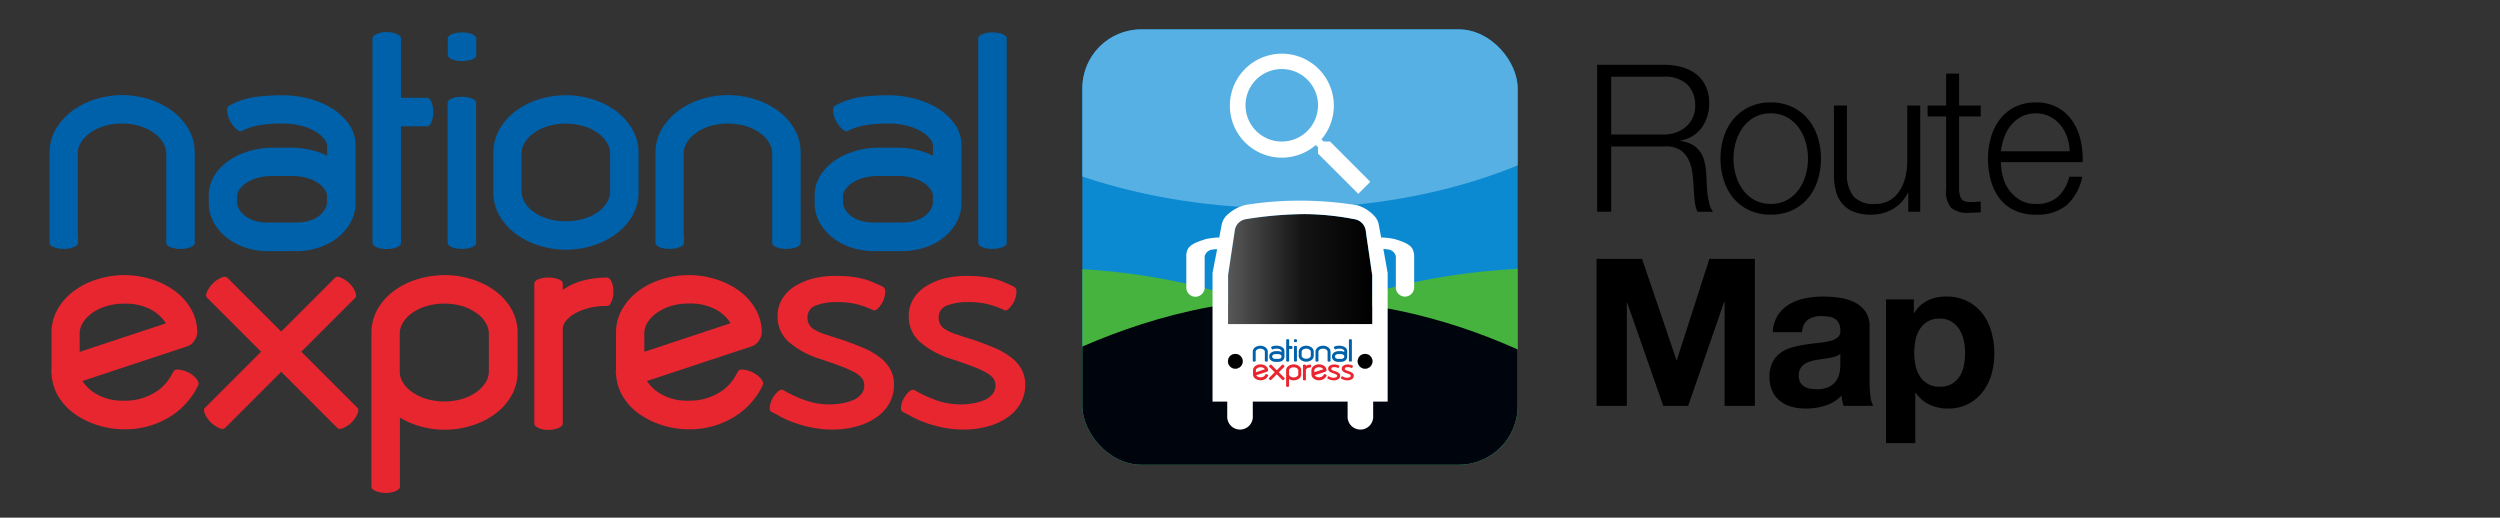 <svg xmlns="http://www.w3.org/2000/svg" xmlns:xlink="http://www.w3.org/1999/xlink" width="425" height="88" viewBox="0 0 425 88">
  <rect x="0" y="0" width="425" height="88" fill="#333333" stroke="none"/>
  <defs>
    <clipPath id="clip-path">
      <rect id="Rectangle_690" data-name="Rectangle 690" width="74" height="74" rx="10" fill="#0c8ad1" opacity="0.44"/>
    </clipPath>
    <linearGradient id="linear-gradient" y1="0.5" x2="0.999" y2="0.5" gradientUnits="objectBoundingBox">
      <stop offset="0" stop-color="#585858"/>
      <stop offset="0.512" stop-color="#141414"/>
      <stop offset="1"/>
    </linearGradient>
  </defs>
  <g id="nx_route_map_logo" data-name="nx route map logo" transform="translate(-454 503)">
    <rect id="bg" width="425" height="88" transform="translate(454 -503)" fill="none"/>
    <g id="nx_route_map_logo-2" data-name="nx route map logo" transform="translate(4548 -4199)">
      <path id="Path_474" data-name="Path 474" d="M4.9-13.125V-22.96h8.89a5.525,5.525,0,0,1,4.06,1.33,4.919,4.919,0,0,1,1.33,3.64,4.594,4.594,0,0,1-.437,2.047A4.713,4.713,0,0,1,17.57-14.42a5.144,5.144,0,0,1-1.715.963,6.383,6.383,0,0,1-2.065.332ZM2.52-24.99V0H4.9V-11.1h9.03a4.437,4.437,0,0,1,2.642.56,4.129,4.129,0,0,1,1.47,1.662,7.233,7.233,0,0,1,.665,2.345q.157,1.313.227,2.643.035.385.07.91t.087,1.068a7.583,7.583,0,0,0,.175,1.05A3.059,3.059,0,0,0,19.6,0h2.625a3.345,3.345,0,0,1-.612-1.278,11.349,11.349,0,0,1-.333-1.75q-.1-.928-.14-1.837T21.07-6.4a12.427,12.427,0,0,0-.3-2.083,4.966,4.966,0,0,0-.735-1.7,4.079,4.079,0,0,0-1.312-1.207,5.545,5.545,0,0,0-2.03-.648v-.07a5.587,5.587,0,0,0,3.64-2.24,7.018,7.018,0,0,0,1.225-4.13,6.538,6.538,0,0,0-.612-2.923,5.646,5.646,0,0,0-1.645-2.03A7.058,7.058,0,0,0,16.887-24.6a10.847,10.847,0,0,0-2.922-.385Zm29.505,8.26a5.574,5.574,0,0,1,2.765.665,6.071,6.071,0,0,1,1.978,1.75,7.94,7.94,0,0,1,1.19,2.468,10.029,10.029,0,0,1,.4,2.818,10.029,10.029,0,0,1-.4,2.818,7.94,7.94,0,0,1-1.19,2.467A6.071,6.071,0,0,1,34.79-2a5.574,5.574,0,0,1-2.765.665A5.574,5.574,0,0,1,29.26-2a6.071,6.071,0,0,1-1.978-1.75,7.94,7.94,0,0,1-1.19-2.467,10.029,10.029,0,0,1-.4-2.818,10.029,10.029,0,0,1,.4-2.818,7.94,7.94,0,0,1,1.19-2.468,6.071,6.071,0,0,1,1.978-1.75A5.574,5.574,0,0,1,32.025-16.73Zm0-1.855a8.3,8.3,0,0,0-3.658.77A7.967,7.967,0,0,0,25.69-15.75a8.938,8.938,0,0,0-1.645,3.028,11.934,11.934,0,0,0-.56,3.693,11.934,11.934,0,0,0,.56,3.692A8.938,8.938,0,0,0,25.69-2.31,7.776,7.776,0,0,0,28.368-.262,8.467,8.467,0,0,0,32.025.49a8.467,8.467,0,0,0,3.657-.752A7.776,7.776,0,0,0,38.36-2.31,8.938,8.938,0,0,0,40-5.338a11.934,11.934,0,0,0,.56-3.692A11.934,11.934,0,0,0,40-12.722,8.938,8.938,0,0,0,38.36-15.75a7.967,7.967,0,0,0-2.678-2.065A8.3,8.3,0,0,0,32.025-18.585ZM57.435,0V-18.06h-2.2v9.485A11.433,11.433,0,0,1,54.915-5.9a7.329,7.329,0,0,1-.98,2.328,5.2,5.2,0,0,1-1.68,1.627,4.657,4.657,0,0,1-2.45.613,4.625,4.625,0,0,1-3.692-1.26A5.878,5.878,0,0,1,44.975-6.3V-18.06H42.77V-6.335a10.742,10.742,0,0,0,.35,2.87,5.464,5.464,0,0,0,1.1,2.135A4.868,4.868,0,0,0,46.183.018,8.033,8.033,0,0,0,49.105.49,7.236,7.236,0,0,0,52.8-.473a6.258,6.258,0,0,0,2.538-2.783h.07V0ZM64.05-18.06v-5.425H61.845v5.425h-3.15V-16.2h3.15V-3.85a4.318,4.318,0,0,0,.84,3.167,4.36,4.36,0,0,0,3.08.858q.49,0,.98-.035t.98-.035V-1.75a17.1,17.1,0,0,1-1.89.105q-1.19-.07-1.487-.683a3.955,3.955,0,0,1-.3-1.7V-16.2h3.675V-18.06Zm18.795,7.77H71.155a10.123,10.123,0,0,1,.577-2.4A7.149,7.149,0,0,1,72.9-14.752a5.637,5.637,0,0,1,1.785-1.435,5.187,5.187,0,0,1,2.415-.542,5.109,5.109,0,0,1,2.38.542,5.637,5.637,0,0,1,1.785,1.435A6.611,6.611,0,0,1,82.408-12.7,7.966,7.966,0,0,1,82.845-10.29ZM71.155-8.435h13.9a14.284,14.284,0,0,0-.35-3.727,9.5,9.5,0,0,0-1.382-3.255,7.387,7.387,0,0,0-2.5-2.292,7.4,7.4,0,0,0-3.71-.875,7.8,7.8,0,0,0-3.692.823,7.294,7.294,0,0,0-2.538,2.17,9.4,9.4,0,0,0-1.452,3.062,13.118,13.118,0,0,0-.472,3.5,13.844,13.844,0,0,0,.472,3.657,8.983,8.983,0,0,0,1.452,3.045A6.8,6.8,0,0,0,73.413-.262,8.409,8.409,0,0,0,77.105.49a7.671,7.671,0,0,0,5.3-1.68A8.805,8.805,0,0,0,84.98-5.95H82.775a6.628,6.628,0,0,1-1.89,3.36,5.361,5.361,0,0,1-3.78,1.26A5.187,5.187,0,0,1,74.41-2a6.111,6.111,0,0,1-1.855-1.68,6.78,6.78,0,0,1-1.067-2.292A9.785,9.785,0,0,1,71.155-8.435Z" transform="translate(-3825 3732)"/>
      <path id="Path_475" data-name="Path 475" d="M2.415-24.99V0H7.56V-17.535h.07L13.755,0H17.99l6.125-17.71h.07V0H29.33V-24.99H21.595L16.065-7.805h-.07L10.15-24.99Zm29.96,12.46a5.773,5.773,0,0,1,.875-2.9,5.958,5.958,0,0,1,1.96-1.855,8.541,8.541,0,0,1,2.678-1,15.222,15.222,0,0,1,2.993-.3,20.281,20.281,0,0,1,2.765.193,8.458,8.458,0,0,1,2.555.753,5.034,5.034,0,0,1,1.89,1.557,4.352,4.352,0,0,1,.735,2.642v9.415a18.908,18.908,0,0,0,.14,2.345A4.239,4.239,0,0,0,49.455,0h-5.04a7.132,7.132,0,0,1-.228-.857,7.467,7.467,0,0,1-.123-.893,6.476,6.476,0,0,1-2.8,1.715,11.239,11.239,0,0,1-3.29.49A8.889,8.889,0,0,1,35.56.14,5.531,5.531,0,0,1,33.6-.84a4.562,4.562,0,0,1-1.312-1.68,5.68,5.68,0,0,1-.472-2.415,5.276,5.276,0,0,1,.542-2.537,4.536,4.536,0,0,1,1.4-1.593,6.273,6.273,0,0,1,1.96-.892,20.924,20.924,0,0,1,2.222-.472q1.12-.175,2.205-.28a13.26,13.26,0,0,0,1.925-.315,3.356,3.356,0,0,0,1.33-.613,1.344,1.344,0,0,0,.455-1.172,2.637,2.637,0,0,0-.263-1.278,1.93,1.93,0,0,0-.7-.735,2.754,2.754,0,0,0-1.015-.35,8.306,8.306,0,0,0-1.242-.087,3.772,3.772,0,0,0-2.31.63,2.812,2.812,0,0,0-.98,2.1Zm11.48,3.675a2.229,2.229,0,0,1-.787.437,8.043,8.043,0,0,1-1.015.263q-.543.1-1.137.175t-1.19.175a8.975,8.975,0,0,0-1.1.28,3.26,3.26,0,0,0-.945.473,2.246,2.246,0,0,0-.647.752,2.421,2.421,0,0,0-.245,1.155,2.338,2.338,0,0,0,.245,1.12,1.878,1.878,0,0,0,.665.718,2.807,2.807,0,0,0,.98.367,6.255,6.255,0,0,0,1.155.105,4.393,4.393,0,0,0,2.275-.49A3.277,3.277,0,0,0,43.295-4.5a3.75,3.75,0,0,0,.472-1.383A9.5,9.5,0,0,0,43.855-7Zm16.905,5.6a3.963,3.963,0,0,1-2.03-.49,3.932,3.932,0,0,1-1.347-1.277,5.516,5.516,0,0,1-.735-1.837,10.054,10.054,0,0,1-.227-2.135,11.04,11.04,0,0,1,.21-2.17,5.447,5.447,0,0,1,.717-1.855,4.086,4.086,0,0,1,1.33-1.312,3.834,3.834,0,0,1,2.048-.507,3.763,3.763,0,0,1,2.012.507A4.192,4.192,0,0,1,64.085-13a5.684,5.684,0,0,1,.753,1.873,10.054,10.054,0,0,1,.228,2.135,10.86,10.86,0,0,1-.21,2.135,5.262,5.262,0,0,1-.718,1.837,3.983,3.983,0,0,1-1.33,1.277A3.942,3.942,0,0,1,60.76-3.255ZM51.625-18.1V6.335H56.6V-2.24h.07A5.863,5.863,0,0,0,58.993-.228a7.046,7.046,0,0,0,3.1.683,7.476,7.476,0,0,0,3.483-.77A7.37,7.37,0,0,0,68.058-2.38a8.911,8.911,0,0,0,1.487-2.975,12.436,12.436,0,0,0,.49-3.5,13.759,13.759,0,0,0-.49-3.693,9.016,9.016,0,0,0-1.5-3.1,7.587,7.587,0,0,0-2.555-2.135,7.837,7.837,0,0,0-3.675-.805,7.086,7.086,0,0,0-3.08.665,5.466,5.466,0,0,0-2.31,2.135h-.07V-18.1Z" transform="translate(-3825 3765)"/>
      <g id="Logo_vertical" data-name="Logo vertical" transform="translate(-4085.573 3701.466)">
        <g id="National" transform="translate(0 0)">
          <g id="Group_213" data-name="Group 213" transform="translate(0 10.701)">
            <path id="Path_1" data-name="Path 1" d="M4.737,67.547v1.368q0,.44-.733.733a4.556,4.556,0,0,1-1.71.293,4.339,4.339,0,0,1-1.686-.293c-.464-.2-.709-.44-.709-.733V53.621A7.925,7.925,0,0,1,.975,49.566a10.583,10.583,0,0,1,2.81-3.1,13.075,13.075,0,0,1,3.958-1.979,15.113,15.113,0,0,1,8.991,0,13.61,13.61,0,0,1,3.958,1.954,10.649,10.649,0,0,1,2.81,3.1,7.949,7.949,0,0,1,1.075,4.08V68.915c0,.293-.244.537-.709.733a4.339,4.339,0,0,1-1.686.293,4.513,4.513,0,0,1-1.735-.293c-.464-.2-.709-.44-.709-.733V53.621a3.556,3.556,0,0,0-.489-1.661,5.209,5.209,0,0,0-1.441-1.612,7.994,7.994,0,0,0-2.37-1.222,10.052,10.052,0,0,0-3.225-.489,9.993,9.993,0,0,0-3.249.489,8.152,8.152,0,0,0-2.345,1.222A5.209,5.209,0,0,0,5.177,51.96a3.556,3.556,0,0,0-.489,1.661V67.547Z" transform="translate(0.1 -43.8)" fill="#0061ab"/>
          </g>
          <g id="Group_212" data-name="Group 212" transform="translate(27.07 10.725)">
            <path id="Path_2" data-name="Path 2" d="M123.16,43.9a18.3,18.3,0,0,1,4.373.537,14.242,14.242,0,0,1,4.007,1.637,10.167,10.167,0,0,1,2.956,2.712,6.357,6.357,0,0,1,1.148,3.762v9.6a6.818,6.818,0,0,1-.88,3.445,8.7,8.7,0,0,1-2.3,2.614,10.3,10.3,0,0,1-3.225,1.637,12.267,12.267,0,0,1-3.616.562h-4.911a12.3,12.3,0,0,1-3.64-.562,10.437,10.437,0,0,1-3.2-1.637,8.414,8.414,0,0,1-2.3-2.614,6.818,6.818,0,0,1-.88-3.445V61.026a6.33,6.33,0,0,1,.977-3.494,8.843,8.843,0,0,1,2.541-2.59,11.976,11.976,0,0,1,3.494-1.588,13.974,13.974,0,0,1,3.836-.537h3.274a14.626,14.626,0,0,1,3.054.342,12.856,12.856,0,0,1,2.956,1.026V52.524a2.138,2.138,0,0,0-.44-1.1,4.583,4.583,0,0,0-1.368-1.246,9.836,9.836,0,0,0-2.37-1.026,12.047,12.047,0,0,0-3.494-.44,24.374,24.374,0,0,0-3.64.244,10.02,10.02,0,0,0-3.1.977c-.269.171-.586.073-.977-.244a4.531,4.531,0,0,1-1.075-1.368,4.2,4.2,0,0,1-.537-1.686c-.024-.513.073-.831.342-.953a13.081,13.081,0,0,1,4.569-1.515,41.918,41.918,0,0,1,4.422-.269M130.807,61a2.04,2.04,0,0,0-.342-1,4.1,4.1,0,0,0-1.075-1.1,6.424,6.424,0,0,0-1.881-.9,8.88,8.88,0,0,0-2.712-.366h-3.274a8.992,8.992,0,0,0-2.712.366,6.423,6.423,0,0,0-1.881.9,4.1,4.1,0,0,0-1.075,1.1,2.04,2.04,0,0,0-.342,1v1.124a2.382,2.382,0,0,0,.318,1.1,3.715,3.715,0,0,0,.953,1.124,5.014,5.014,0,0,0,1.612.855,7.214,7.214,0,0,0,2.3.342H125.6a7.214,7.214,0,0,0,2.3-.342,5.014,5.014,0,0,0,1.612-.855,3.715,3.715,0,0,0,.953-1.124,2.382,2.382,0,0,0,.318-1.1V61Z" transform="translate(-110.7 -43.9)" fill="#0061ab"/>
          </g>
          <g id="Group_211" data-name="Group 211" transform="translate(54.898)">
            <path id="Path_3" data-name="Path 3" d="M224.6,8.82V1.026c0-.269.244-.489.709-.708A3.919,3.919,0,0,1,226.994,0a4.077,4.077,0,0,1,1.735.318c.464.22.708.44.708.708V11.165h4.447c.293,0,.538.244.733.708a4.338,4.338,0,0,1,.293,1.686,4.512,4.512,0,0,1-.293,1.735c-.2.464-.44.708-.733.708h-4.447V35.84c0,.293-.244.537-.708.733a4.339,4.339,0,0,1-1.686.293,4.514,4.514,0,0,1-1.735-.293c-.464-.2-.709-.44-.709-.733V8.82Z" transform="translate(-224.6 0)" fill="#0061ab"/>
          </g>
          <g id="Group_210" data-name="Group 210" transform="translate(67.676 0.049)">
            <path id="Path_4" data-name="Path 4" d="M279.319,5.062a4.339,4.339,0,0,1-1.686-.293c-.464-.2-.709-.44-.709-.733V1.226c0-.293.244-.537.709-.733A4.339,4.339,0,0,1,279.319.2a4.513,4.513,0,0,1,1.735.293c.464.2.709.44.709.733V4.06c0,.293-.244.537-.709.733a5.174,5.174,0,0,1-1.735.269m2.419,29.488v1.417c0,.293-.244.537-.708.733a4.514,4.514,0,0,1-1.735.293,4.339,4.339,0,0,1-1.686-.293c-.464-.2-.709-.44-.709-.733v-23.8c0-.293.244-.537.709-.733a4.339,4.339,0,0,1,1.686-.293,4.514,4.514,0,0,1,1.735.293c.464.2.708.44.708.733V34.55Z" transform="translate(-276.9 -0.2)" fill="#0061ab"/>
          </g>
          <g id="Group_209" data-name="Group 209" transform="translate(75.445 10.725)">
            <path id="Path_5" data-name="Path 5" d="M321.038,43.9a14.869,14.869,0,0,1,4.5.684,13.609,13.609,0,0,1,3.958,1.954,10.649,10.649,0,0,1,2.81,3.1,7.949,7.949,0,0,1,1.075,4.08v6.67a7.925,7.925,0,0,1-1.075,4.056,10.529,10.529,0,0,1-2.81,3.078,13.026,13.026,0,0,1-3.958,1.954,15.114,15.114,0,0,1-8.991,0,13.312,13.312,0,0,1-3.958-1.954,10.559,10.559,0,0,1-2.81-3.078,7.8,7.8,0,0,1-1.075-4.056V53.7a8.013,8.013,0,0,1,1.075-4.08,10.007,10.007,0,0,1,2.81-3.1,13.028,13.028,0,0,1,3.958-1.954,15.522,15.522,0,0,1,4.5-.66m7.5,9.8a3.556,3.556,0,0,0-.489-1.661,5.207,5.207,0,0,0-1.441-1.612,7.993,7.993,0,0,0-2.37-1.222,10.968,10.968,0,0,0-6.474,0,8.15,8.15,0,0,0-2.345,1.222,5.209,5.209,0,0,0-1.441,1.612,3.556,3.556,0,0,0-.489,1.661v6.67a3.556,3.556,0,0,0,.489,1.661,5.209,5.209,0,0,0,1.441,1.612,8.123,8.123,0,0,0,2.345,1.2,10.024,10.024,0,0,0,3.249.464,10.18,10.18,0,0,0,3.225-.464,7.97,7.97,0,0,0,2.37-1.2,5.207,5.207,0,0,0,1.441-1.612,3.556,3.556,0,0,0,.489-1.661Z" transform="translate(-308.7 -43.9)" fill="#0061ab"/>
          </g>
          <g id="Group_208" data-name="Group 208" transform="translate(103.004 10.701)">
            <path id="Path_6" data-name="Path 6" d="M426.338,67.547v1.368q0,.44-.733.733a4.556,4.556,0,0,1-1.71.293,4.339,4.339,0,0,1-1.686-.293c-.464-.2-.709-.44-.709-.733V53.621a7.924,7.924,0,0,1,1.075-4.056,10.584,10.584,0,0,1,2.81-3.1,13.076,13.076,0,0,1,3.958-1.979,15.113,15.113,0,0,1,8.991,0,13.612,13.612,0,0,1,3.958,1.954,10.651,10.651,0,0,1,2.81,3.1,7.95,7.95,0,0,1,1.075,4.08V68.915c0,.293-.244.537-.708.733a4.339,4.339,0,0,1-1.686.293,4.514,4.514,0,0,1-1.735-.293c-.464-.2-.708-.44-.708-.733V53.621a3.557,3.557,0,0,0-.489-1.661,5.211,5.211,0,0,0-1.441-1.612,8,8,0,0,0-2.37-1.222,10.968,10.968,0,0,0-6.474,0,8.153,8.153,0,0,0-2.345,1.222,5.209,5.209,0,0,0-1.441,1.612,3.557,3.557,0,0,0-.489,1.661V67.547Z" transform="translate(-421.5 -43.8)" fill="#0061ab"/>
          </g>
          <g id="Group_206" data-name="Group 206" transform="translate(130.074 10.725)">
            <path id="Path_7" data-name="Path 7" d="M544.76,43.9a17.957,17.957,0,0,1,4.349.537,14.7,14.7,0,0,1,4.031,1.637,10.165,10.165,0,0,1,2.956,2.712,6.356,6.356,0,0,1,1.148,3.762v9.6a6.821,6.821,0,0,1-.879,3.445,8.7,8.7,0,0,1-2.3,2.614,10.3,10.3,0,0,1-3.225,1.637,12.267,12.267,0,0,1-3.616.562h-4.911a12.3,12.3,0,0,1-3.64-.562,10.437,10.437,0,0,1-3.2-1.637,8.416,8.416,0,0,1-2.3-2.614,6.818,6.818,0,0,1-.88-3.445V61.026a6.33,6.33,0,0,1,.977-3.494,8.842,8.842,0,0,1,2.541-2.59,11.976,11.976,0,0,1,3.494-1.588,13.973,13.973,0,0,1,3.836-.537h3.274a14.625,14.625,0,0,1,3.054.342,12.854,12.854,0,0,1,2.956,1.026V52.524a2.136,2.136,0,0,0-.44-1.1,4.586,4.586,0,0,0-1.368-1.246,9.838,9.838,0,0,0-2.37-1.026,12.048,12.048,0,0,0-3.494-.44,24.374,24.374,0,0,0-3.64.244,10.019,10.019,0,0,0-3.1.977c-.269.171-.586.073-.977-.244a4.53,4.53,0,0,1-1.075-1.368,4.2,4.2,0,0,1-.538-1.686c-.024-.513.073-.831.342-.953a13.081,13.081,0,0,1,4.569-1.515,41.537,41.537,0,0,1,4.422-.269M552.407,61a2.041,2.041,0,0,0-.342-1,4.1,4.1,0,0,0-1.075-1.1,6.423,6.423,0,0,0-1.881-.9,8.88,8.88,0,0,0-2.712-.366h-3.274a8.991,8.991,0,0,0-2.712.366,6.425,6.425,0,0,0-1.881.9,4.1,4.1,0,0,0-1.075,1.1,2.04,2.04,0,0,0-.342,1v1.124a2.38,2.38,0,0,0,.318,1.1,3.71,3.71,0,0,0,.953,1.124A5.015,5.015,0,0,0,540,65.2a7.214,7.214,0,0,0,2.3.342H547.2a7.214,7.214,0,0,0,2.3-.342,5.015,5.015,0,0,0,1.613-.855,3.716,3.716,0,0,0,.953-1.124,2.383,2.383,0,0,0,.318-1.1V61Z" transform="translate(-532.3 -43.9)" fill="#0061ab"/>
          </g>
          <g id="Group_207" data-name="Group 207" transform="translate(157.878 0.049)">
            <path id="Path_8" data-name="Path 8" d="M646.1,8.971V1.226c0-.293.244-.537.708-.733A4.34,4.34,0,0,1,648.494.2a4.6,4.6,0,0,1,1.735.293c.464.2.708.44.708.733V35.967c0,.293-.244.537-.708.733a4.514,4.514,0,0,1-1.735.293,4.34,4.34,0,0,1-1.686-.293c-.464-.2-.708-.44-.708-.733v-27Z" transform="translate(-646.1 -0.2)" fill="#0061ab"/>
          </g>
        </g>
        <g id="Express" transform="translate(0.28 41.299)">
          <g id="Group_214" data-name="Group 214">
            <path id="Path_9" data-name="Path 9" d="M732.562,62.989a4.117,4.117,0,0,1,1.344,1.1c.318.415.391.733.269,1l-.391.782a12.876,12.876,0,0,1-4.935,4.911,14.465,14.465,0,0,1-7.232,1.832,14.984,14.984,0,0,1-4.5-.684A14.2,14.2,0,0,1,713.163,70a10.036,10.036,0,0,1-2.81-3.029,8.136,8.136,0,0,1-1.124-4.007.464.464,0,0,1,0-.44V56.2a7.925,7.925,0,0,1,1.075-4.056,10.006,10.006,0,0,1,2.81-3.1,12.886,12.886,0,0,1,3.982-1.954,15.274,15.274,0,0,1,9.04,0,13.447,13.447,0,0,1,3.982,1.954,10.006,10.006,0,0,1,2.81,3.1A7.924,7.924,0,0,1,734,56.2a2.531,2.531,0,0,1-.464,1.295,2.25,2.25,0,0,1-1.2,1l-17.86,5.912.293.391a6.793,6.793,0,0,0,2.517,2.052,9.013,9.013,0,0,0,4.324.9,9.541,9.541,0,0,0,4.886-1.222,7.583,7.583,0,0,0,2.932-2.81l.537-.928c.122-.269.44-.366.953-.318a5.178,5.178,0,0,1,1.637.513m-18.519-3.542,14.635-4.837-.293-.44a6.82,6.82,0,0,0-2.492-2.028,9.216,9.216,0,0,0-4.3-.88,10.1,10.1,0,0,0-3.249.489,8.311,8.311,0,0,0-2.37,1.222,5.645,5.645,0,0,0-1.466,1.612,3.468,3.468,0,0,0-.489,1.637v3.225Z" transform="translate(-709.175 -46.4)" fill="#e82630"/>
          </g>
          <g id="Group_215" data-name="Group 215" transform="translate(25.977 0.293)">
            <path id="Path_10" data-name="Path 10" d="M837.782,47.747c.2-.2.513-.2,1,0a4.856,4.856,0,0,1,1.442.977,4.232,4.232,0,0,1,.977,1.417q.293.733,0,1.026l-9.162,9.162,9.552,9.552c.2.2.2.537,0,1a4.853,4.853,0,0,1-.977,1.441,4.569,4.569,0,0,1-1.441.977c-.464.2-.806.2-1,0l-9.553-9.552L819.067,73.3c-.2.2-.538.2-1,0a4.857,4.857,0,0,1-1.442-.977,4.57,4.57,0,0,1-.977-1.441c-.2-.464-.2-.806,0-1l9.553-9.552-9.162-9.162c-.22-.2-.244-.537-.024-1.026a4.732,4.732,0,0,1,1-1.417,4.229,4.229,0,0,1,1.417-.977q.733-.293,1.026,0l9.162,9.162Z" transform="translate(-815.5 -47.6)" fill="#e82630"/>
          </g>
          <g id="Group_216" data-name="Group 216" transform="translate(54.44)">
            <path id="Path_11" data-name="Path 11" d="M944.411,46.4a15.226,15.226,0,0,1,4.569.684,13.451,13.451,0,0,1,3.982,1.954,10,10,0,0,1,2.809,3.1,8.036,8.036,0,0,1,1.075,4.1v6.6a8.036,8.036,0,0,1-1.075,4.1,10,10,0,0,1-2.809,3.1A12.884,12.884,0,0,1,948.98,72a15.227,15.227,0,0,1-4.569.684,14.5,14.5,0,0,1-3.982-.537,14.692,14.692,0,0,1-3.591-1.515V82.362c0,.293-.244.537-.709.757a4.7,4.7,0,0,1-3.4,0c-.489-.22-.733-.464-.733-.757V56.246a8.039,8.039,0,0,1,1.075-4.1,10.011,10.011,0,0,1,2.81-3.1,12.888,12.888,0,0,1,3.982-1.954,15.75,15.75,0,0,1,4.544-.684m7.55,9.846a3.559,3.559,0,0,0-.489-1.661,5.084,5.084,0,0,0-1.466-1.637,8.978,8.978,0,0,0-2.37-1.222,11.05,11.05,0,0,0-6.5,0,8.311,8.311,0,0,0-2.37,1.222,5.115,5.115,0,0,0-1.466,1.637,3.64,3.64,0,0,0-.489,1.661v6.621a3.422,3.422,0,0,0,.489,1.686,5.015,5.015,0,0,0,1.466,1.612,8.982,8.982,0,0,0,2.37,1.222,11.05,11.05,0,0,0,6.5,0,8.308,8.308,0,0,0,2.37-1.222,5.644,5.644,0,0,0,1.466-1.612,3.57,3.57,0,0,0,.489-1.686Z" transform="translate(-932 -46.4)" fill="#e82630"/>
          </g>
          <g id="Group_217" data-name="Group 217" transform="translate(82.121 0.415)">
            <path id="Path_12" data-name="Path 12" d="M1057.662,52.937a11.748,11.748,0,0,0-3.42.44A9.621,9.621,0,0,0,1051.9,54.4a4.471,4.471,0,0,0-1.344,1.246,2.3,2.3,0,0,0-.415,1.1V72.922c0,.293-.244.537-.733.757a4.071,4.071,0,0,1-1.686.318,3.96,3.96,0,0,1-1.71-.318c-.464-.22-.708-.464-.708-.757v-23.8c0-.293.244-.537.708-.733a5.064,5.064,0,0,1,3.4,0q.733.293.733.733V50.2a10.754,10.754,0,0,1,3.664-1.637,16.337,16.337,0,0,1,3.861-.464c.293,0,.537.244.757.709a3.883,3.883,0,0,1,.318,1.661,3.964,3.964,0,0,1-.318,1.71c-.22.513-.464.757-.758.757" transform="translate(-1045.3 -48.1)" fill="#e82630"/>
          </g>
          <g id="Group_218" data-name="Group 218" transform="translate(95.968)">
            <path id="Path_13" data-name="Path 13" d="M1125.362,62.989a4.12,4.12,0,0,1,1.344,1.1c.318.415.391.733.269,1l-.391.782a12.876,12.876,0,0,1-4.936,4.911,14.461,14.461,0,0,1-7.231,1.832,14.986,14.986,0,0,1-4.5-.684,14.2,14.2,0,0,1-3.958-1.93,10.041,10.041,0,0,1-2.81-3.029,8.136,8.136,0,0,1-1.124-4.007.464.464,0,0,1,0-.44V56.2a7.919,7.919,0,0,1,1.075-4.056,10.009,10.009,0,0,1,2.809-3.1,12.888,12.888,0,0,1,3.983-1.954,15.273,15.273,0,0,1,9.039,0,13.44,13.44,0,0,1,3.982,1.954,10.016,10.016,0,0,1,2.81,3.1A7.928,7.928,0,0,1,1126.8,56.2a2.534,2.534,0,0,1-.464,1.295,2.249,2.249,0,0,1-1.2,1l-17.86,5.912.293.391a6.994,6.994,0,0,0,2.517,2.052,9.011,9.011,0,0,0,4.324.9,9.544,9.544,0,0,0,4.886-1.222,7.589,7.589,0,0,0,2.932-2.81l.537-.928c.123-.269.44-.366.953-.318a5.177,5.177,0,0,1,1.637.513m-18.519-3.542,14.659-4.862-.293-.44a6.621,6.621,0,0,0-2.492-2.028,9.217,9.217,0,0,0-4.3-.879,10.1,10.1,0,0,0-3.25.489,8.318,8.318,0,0,0-2.37,1.222,5.309,5.309,0,0,0-1.466,1.612,3.467,3.467,0,0,0-.489,1.637Z" transform="translate(-1101.975 -46.4)" fill="#e82630"/>
          </g>
          <g id="Group_219" data-name="Group 219" transform="translate(122.15 0.147)">
            <path id="Path_14" data-name="Path 14" d="M1228.236,48.759a.912.912,0,0,1,.538.928,4.188,4.188,0,0,1-.342,1.515,4.6,4.6,0,0,1-.879,1.295c-.318.318-.611.415-.831.318a14.907,14.907,0,0,0-2.956-1.051,13.762,13.762,0,0,0-3.152-.318,9.576,9.576,0,0,0-3.664.586,2.083,2.083,0,0,0-1.393,2.077,2.2,2.2,0,0,0,1.319,2.077,7.23,7.23,0,0,0,1.833.782c.367.122.757.269,1.222.415s.952.293,1.515.464c1.295.464,2.492.9,3.567,1.368A12.6,12.6,0,0,1,1227.8,60.8a6.426,6.426,0,0,1,1.808,2.028,5.341,5.341,0,0,1,.66,2.736,6.309,6.309,0,0,1-.708,2.907,7.037,7.037,0,0,1-2.053,2.394,10.433,10.433,0,0,1-3.347,1.637,15.21,15.21,0,0,1-4.568.611,18.459,18.459,0,0,1-4.642-.66A17.925,17.925,0,0,1,1210.4,70.6l-1.026-.537c-.2-.122-.269-.415-.22-.855a3.753,3.753,0,0,1,.465-1.393,4.46,4.46,0,0,1,.953-1.2c.342-.269.611-.342.855-.22l.684.391a21.5,21.5,0,0,0,3.47,1.49,12.39,12.39,0,0,0,5.741.391,8.549,8.549,0,0,0,1.931-.537,3.556,3.556,0,0,0,1.417-1,2.212,2.212,0,0,0,.537-1.515,1.987,1.987,0,0,0-.366-1.2,4.113,4.113,0,0,0-1.221-1,17.676,17.676,0,0,0-2.272-1.026c-.953-.366-2.15-.782-3.616-1.27a14.846,14.846,0,0,1-5.448-2.981,5.679,5.679,0,0,1-1.808-4.349,5.481,5.481,0,0,1,.733-2.81,6.47,6.47,0,0,1,2.028-2.125,11.1,11.1,0,0,1,3.079-1.368,14.77,14.77,0,0,1,3.86-.489c.929,0,1.759.024,2.492.1a14.976,14.976,0,0,1,2,.318,13.372,13.372,0,0,1,1.759.537c.587.269,1.2.513,1.808.806" transform="translate(-1209.14 -47)" fill="#e82630"/>
          </g>
          <g id="Group_220" data-name="Group 220" transform="translate(144.456 0.147)">
            <path id="Path_15" data-name="Path 15" d="M1319.536,48.759a.912.912,0,0,1,.537.928,4.188,4.188,0,0,1-.342,1.515,4.617,4.617,0,0,1-.88,1.295c-.318.318-.586.415-.831.318a14.879,14.879,0,0,0-2.956-1.051,13.757,13.757,0,0,0-3.152-.318,9.582,9.582,0,0,0-3.665.586,2.084,2.084,0,0,0-1.392,2.077,2.2,2.2,0,0,0,1.319,2.077,7.226,7.226,0,0,0,1.832.782c.367.122.757.269,1.222.415.44.147.953.293,1.515.464,1.294.464,2.492.9,3.567,1.368A12.612,12.612,0,0,1,1319.1,60.8a6.419,6.419,0,0,1,1.807,2.028,5.338,5.338,0,0,1,.66,2.736,6.3,6.3,0,0,1-.708,2.907,7.036,7.036,0,0,1-2.052,2.394,10.439,10.439,0,0,1-3.347,1.637,15.214,15.214,0,0,1-4.569.611,18.459,18.459,0,0,1-4.642-.66A17.926,17.926,0,0,1,1301.7,70.6l-1.026-.537c-.2-.122-.269-.415-.22-.855a3.735,3.735,0,0,1,.465-1.393,4.459,4.459,0,0,1,.952-1.2c.343-.269.611-.342.855-.22l.684.391a21.506,21.506,0,0,0,3.469,1.49,12.393,12.393,0,0,0,5.741.391,8.537,8.537,0,0,0,1.93-.537,3.553,3.553,0,0,0,1.417-1,2.214,2.214,0,0,0,.538-1.515,1.986,1.986,0,0,0-.367-1.2,3.809,3.809,0,0,0-1.222-1,17.586,17.586,0,0,0-2.272-1.026c-.953-.366-2.15-.782-3.616-1.27a14.852,14.852,0,0,1-5.448-2.981,5.681,5.681,0,0,1-1.808-4.349,5.479,5.479,0,0,1,.733-2.81,6.468,6.468,0,0,1,2.028-2.125,11.1,11.1,0,0,1,3.078-1.368,14.772,14.772,0,0,1,3.86-.489c.928,0,1.759.024,2.492.1a14.963,14.963,0,0,1,2,.318,13.377,13.377,0,0,1,1.759.537c.611.269,1.2.513,1.808.806" transform="translate(-1300.44 -47)" fill="#e82630"/>
          </g>
        </g>
      </g>
      <g id="header_timetables_v2" data-name="header timetables v2" transform="translate(81 483)">
        <rect id="Rectangle_689" data-name="Rectangle 689" width="74" height="74" rx="10" transform="translate(-3991 3218)" fill="#0c8ad1"/>
        <g id="Group_231" data-name="Group 231" transform="translate(-3991 3218)" clip-path="url(#clip-path)">
          <path id="Path_387" data-name="Path 387" d="M111.507,68.958c-11.8,5.678-27,9.1-43.589,9.1C30.408,78.055,0,60.581,0,39.028S30.408,0,67.917,0c16.592,0,31.794,3.419,43.589,9.1C123.3,3.419,138.5,0,155.1,0c37.51,0,67.917,17.473,67.917,39.028S192.606,78.055,155.1,78.055C138.5,78.055,123.3,74.636,111.507,68.958Z" transform="translate(-75.014 40.548)" fill="#46b33f"/>
          <ellipse id="Ellipse_175" data-name="Ellipse 175" cx="67.918" cy="39.027" rx="67.918" ry="39.027" transform="translate(-33.452 -47.644)" fill="#56b0e4"/>
          <path id="Path_388" data-name="Path 388" d="M-3934.023,3161.421h118.072v-11.535s-22.9-19.159-56.147-19.622-61.926,22.889-61.926,22.889Z" transform="translate(3908.657 -3084.38)" fill="#00040c"/>
        </g>
        <g id="Group_232" data-name="Group 232" transform="translate(-3973.328 3247.112)">
          <g id="Group_224" data-name="Group 224" transform="translate(0 0)">
            <g id="Group_223" data-name="Group 223" transform="translate(0 0)">
              <path id="Path_375" data-name="Path 375" d="M5.16,14.39a1.25,1.25,0,1,0,1.25,1.25A1.252,1.252,0,0,0,5.16,14.39Z" transform="translate(3.175 11.67)" fill="#fff"/>
              <path id="Path_376" data-name="Path 376" d="M28.4,11.619s-.761-5.252-1.068-7.3a2.341,2.341,0,0,0-2.046-2.209A44.325,44.325,0,0,0,16.8,1.261,65.394,65.394,0,0,0,7,2.112,2.26,2.26,0,0,0,5.061,3.923l-1.141,7.7v8.33h24.5v-8.33Z" transform="translate(3.183 1.022)" fill="url(#linear-gradient)"/>
              <path id="Path_377" data-name="Path 377" d="M17.34,14.39a1.25,1.25,0,1,0,1.25,1.25A1.252,1.252,0,0,0,17.34,14.39Z" transform="translate(13.052 11.67)" fill="#fff"/>
              <g id="Group_222" data-name="Group 222">
                <path id="Path_378" data-name="Path 378" d="M25.289,2.122A44.325,44.325,0,0,0,16.8,1.271,65.394,65.394,0,0,0,7,2.122,2.26,2.26,0,0,0,5.061,3.933L3.92,11.611v8.33h24.5v-8.33s-.761-5.252-1.068-7.3A2.338,2.338,0,0,0,25.289,2.122Z" transform="translate(3.183 1.03)" fill="none"/>
                <path id="Path_379" data-name="Path 379" d="M38.5,8.313c-.453-1.032-2.173-1.485-2.988-1.757a11.232,11.232,0,0,0-2.39-.29l-.4-2.137a2.911,2.911,0,0,0-.561-1.3,6.484,6.484,0,0,0-3.1-2.046A61.3,61.3,0,0,0,19.361,0a58.4,58.4,0,0,0-9.29.724A7.058,7.058,0,0,0,7.083,2.3,3.2,3.2,0,0,0,6.014,4.057L5.6,6.266a10.82,10.82,0,0,0-2.372.29C2.392,6.846.672,7.3.219,8.313A2.439,2.439,0,0,0,0,9.435v5.559H.02a1.546,1.546,0,0,0,1.539,1.34A1.576,1.576,0,0,0,3.1,14.995h.018V9.435a1.527,1.527,0,0,1,1.177-1.1,5.643,5.643,0,0,1,.942-.091L4.457,12.3V34.154h2.5v2.879h.018a2.175,2.175,0,0,0,4.31,0H11.3V34.154H27.419v2.879h.018a2.175,2.175,0,0,0,4.31,0h.018V34.154h2.463V12.3L33.5,8.222a5.808,5.808,0,0,1,.942.091,1.553,1.553,0,0,1,1.177,1.1v5.559h.018a1.546,1.546,0,0,0,1.539,1.34,1.576,1.576,0,0,0,1.539-1.34h.018V9.435A3.03,3.03,0,0,0,38.5,8.313ZM8.332,28.559a1.25,1.25,0,1,1,1.25-1.25A1.252,1.252,0,0,1,8.332,28.559Zm22.057,0a1.25,1.25,0,1,1,1.25-1.25A1.252,1.252,0,0,1,30.389,28.559ZM7.1,12.641l1.159-7.7A2.26,2.26,0,0,1,10.2,3.134a65.144,65.144,0,0,1,9.8-.851,46.058,46.058,0,0,1,8.493.851,2.319,2.319,0,0,1,2.046,2.209c.29,2.046,1.068,7.3,1.068,7.3v8.33H7.1Z" transform="translate(0.002 0.001)" fill="#fff"/>
              </g>
            </g>
            <path id="Path_380" data-name="Path 380" d="M17.34,16.889a1.25,1.25,0,1,0-1.25-1.25A1.252,1.252,0,0,0,17.34,16.889Z" transform="translate(13.052 11.67)"/>
            <path id="Path_381" data-name="Path 381" d="M5.16,16.889a1.25,1.25,0,1,0-1.25-1.25A1.252,1.252,0,0,0,5.16,16.889Z" transform="translate(3.175 11.67)"/>
          </g>
          <g id="Logo_vertical-2" data-name="Logo vertical" transform="translate(11.3 23.548)">
            <g id="National-2" data-name="National">
              <g id="Group_213-2" data-name="Group 213" transform="translate(0 1.108)">
                <path id="Path_1-2" data-name="Path 1" d="M.4,46.259V46.4q0,.046-.076.076a.472.472,0,0,1-.177.03.449.449,0,0,1-.175-.03c-.048-.02-.073-.046-.073-.076V44.817a.821.821,0,0,1,.111-.42A1.1,1.1,0,0,1,.3,44.076a1.353,1.353,0,0,1,.41-.2,1.565,1.565,0,0,1,.931,0,1.409,1.409,0,0,1,.41.2,1.1,1.1,0,0,1,.291.321.823.823,0,0,1,.111.422V46.4c0,.03-.025.056-.073.076a.449.449,0,0,1-.175.03.467.467,0,0,1-.18-.03c-.048-.02-.073-.046-.073-.076V44.817a.368.368,0,0,0-.051-.172.539.539,0,0,0-.149-.167.828.828,0,0,0-.245-.126,1.041,1.041,0,0,0-.334-.051,1.035,1.035,0,0,0-.336.051.844.844,0,0,0-.243.126.539.539,0,0,0-.149.167.368.368,0,0,0-.051.172v1.442Z" transform="translate(0.1 -43.8)" fill="#0061ab"/>
              </g>
              <g id="Group_212-2" data-name="Group 212" transform="translate(2.803 1.111)">
                <path id="Path_2-2" data-name="Path 2" d="M111.99,43.9a1.9,1.9,0,0,1,.453.056,1.475,1.475,0,0,1,.415.169,1.052,1.052,0,0,1,.306.281.658.658,0,0,1,.119.39v.994a.706.706,0,0,1-.091.357.9.9,0,0,1-.238.271,1.066,1.066,0,0,1-.334.169,1.271,1.271,0,0,1-.374.058h-.508a1.274,1.274,0,0,1-.377-.058,1.081,1.081,0,0,1-.331-.169.872.872,0,0,1-.238-.271.706.706,0,0,1-.091-.357v-.116a.655.655,0,0,1,.1-.362.915.915,0,0,1,.263-.268,1.24,1.24,0,0,1,.362-.164,1.447,1.447,0,0,1,.4-.056h.339a1.515,1.515,0,0,1,.316.035,1.332,1.332,0,0,1,.306.106v-.172a.221.221,0,0,0-.046-.114.475.475,0,0,0-.142-.129,1.019,1.019,0,0,0-.245-.106,1.248,1.248,0,0,0-.362-.046,2.524,2.524,0,0,0-.377.025,1.037,1.037,0,0,0-.321.1c-.028.018-.061.008-.1-.025a.469.469,0,0,1-.111-.142.435.435,0,0,1-.056-.175c0-.053.008-.086.035-.1a1.354,1.354,0,0,1,.473-.157,4.341,4.341,0,0,1,.458-.028m.792,1.771a.211.211,0,0,0-.035-.1.425.425,0,0,0-.111-.114.665.665,0,0,0-.195-.094.919.919,0,0,0-.281-.038h-.339a.931.931,0,0,0-.281.038.666.666,0,0,0-.195.094.425.425,0,0,0-.111.114.211.211,0,0,0-.035.1v.116a.246.246,0,0,0,.033.114.385.385,0,0,0,.1.116.52.52,0,0,0,.167.089.747.747,0,0,0,.238.035h.508a.747.747,0,0,0,.238-.035.52.52,0,0,0,.167-.089.385.385,0,0,0,.1-.116.247.247,0,0,0,.033-.114v-.116Z" transform="translate(-110.7 -43.9)" fill="#0061ab"/>
              </g>
              <g id="Group_211-2" data-name="Group 211" transform="translate(5.684 0)">
                <path id="Path_3-2" data-name="Path 3" d="M224.6.913V.106c0-.028.025-.051.073-.073A.406.406,0,0,1,224.848,0a.422.422,0,0,1,.18.033c.048.023.073.046.073.073v1.05h.46c.03,0,.056.025.076.073a.449.449,0,0,1,.03.175.467.467,0,0,1-.03.18c-.02.048-.046.073-.076.073h-.46V3.711c0,.03-.025.056-.073.076a.449.449,0,0,1-.175.03.467.467,0,0,1-.18-.03c-.048-.02-.073-.046-.073-.076V.913Z" transform="translate(-224.6 0)" fill="#0061ab"/>
              </g>
              <g id="Group_210-2" data-name="Group 210" transform="translate(7.007 0.005)">
                <path id="Path_4-2" data-name="Path 4" d="M277.151.7a.449.449,0,0,1-.175-.03C276.928.653,276.9.628,276.9.6V.306c0-.03.025-.056.073-.076a.449.449,0,0,1,.175-.03.467.467,0,0,1,.18.03c.048.02.073.046.073.076V.6c0,.03-.025.056-.073.076a.536.536,0,0,1-.18.028m.25,3.053V3.9c0,.03-.025.056-.073.076a.467.467,0,0,1-.18.03.449.449,0,0,1-.175-.03c-.048-.02-.073-.046-.073-.076V1.44c0-.03.025-.056.073-.076a.449.449,0,0,1,.175-.03.467.467,0,0,1,.18.03c.048.02.073.046.073.076V3.757Z" transform="translate(-276.9 -0.2)" fill="#0061ab"/>
              </g>
              <g id="Group_209-2" data-name="Group 209" transform="translate(7.811 1.111)">
                <path id="Path_5-2" data-name="Path 5" d="M309.977,43.9a1.539,1.539,0,0,1,.465.071,1.408,1.408,0,0,1,.41.2,1.1,1.1,0,0,1,.291.321.823.823,0,0,1,.111.422v.691a.82.82,0,0,1-.111.42,1.089,1.089,0,0,1-.291.319,1.348,1.348,0,0,1-.41.2,1.565,1.565,0,0,1-.931,0,1.378,1.378,0,0,1-.41-.2,1.092,1.092,0,0,1-.291-.319.808.808,0,0,1-.111-.42v-.693a.83.83,0,0,1,.111-.422,1.036,1.036,0,0,1,.291-.321,1.348,1.348,0,0,1,.41-.2,1.608,1.608,0,0,1,.465-.068m.777,1.014a.369.369,0,0,0-.051-.172.54.54,0,0,0-.149-.167.827.827,0,0,0-.245-.126,1.135,1.135,0,0,0-.67,0,.845.845,0,0,0-.243.126.538.538,0,0,0-.149.167.368.368,0,0,0-.051.172V45.6a.368.368,0,0,0,.051.172.538.538,0,0,0,.149.167.842.842,0,0,0,.243.124,1.038,1.038,0,0,0,.336.048,1.054,1.054,0,0,0,.334-.048.825.825,0,0,0,.245-.124.54.54,0,0,0,.149-.167.369.369,0,0,0,.051-.172Z" transform="translate(-308.7 -43.9)" fill="#0061ab"/>
              </g>
              <g id="Group_208-2" data-name="Group 208" transform="translate(10.665 1.108)">
                <path id="Path_6-2" data-name="Path 6" d="M422,46.259V46.4q0,.046-.076.076a.472.472,0,0,1-.177.03.449.449,0,0,1-.175-.03c-.048-.02-.073-.046-.073-.076V44.817a.82.82,0,0,1,.111-.42,1.1,1.1,0,0,1,.291-.321,1.354,1.354,0,0,1,.41-.2,1.565,1.565,0,0,1,.931,0,1.411,1.411,0,0,1,.41.2,1.1,1.1,0,0,1,.291.321.824.824,0,0,1,.111.422V46.4c0,.03-.025.056-.073.076a.449.449,0,0,1-.175.03.467.467,0,0,1-.18-.03c-.048-.02-.073-.046-.073-.076V44.817a.368.368,0,0,0-.051-.172.541.541,0,0,0-.149-.167.829.829,0,0,0-.245-.126,1.136,1.136,0,0,0-.67,0,.843.843,0,0,0-.243.126.538.538,0,0,0-.149.167.368.368,0,0,0-.051.172v1.442Z" transform="translate(-421.5 -43.8)" fill="#0061ab"/>
              </g>
              <g id="Group_206-2" data-name="Group 206" transform="translate(13.468 1.111)">
                <path id="Path_7-2" data-name="Path 7" d="M533.59,43.9a1.859,1.859,0,0,1,.45.056,1.523,1.523,0,0,1,.417.169,1.052,1.052,0,0,1,.306.281.658.658,0,0,1,.119.39v.994a.707.707,0,0,1-.091.357.9.9,0,0,1-.238.271,1.064,1.064,0,0,1-.334.169,1.27,1.27,0,0,1-.374.058h-.508a1.275,1.275,0,0,1-.377-.058,1.083,1.083,0,0,1-.331-.169.872.872,0,0,1-.238-.271.706.706,0,0,1-.091-.357v-.116a.655.655,0,0,1,.1-.362.916.916,0,0,1,.263-.268,1.24,1.24,0,0,1,.362-.164,1.447,1.447,0,0,1,.4-.056h.339a1.513,1.513,0,0,1,.316.035,1.331,1.331,0,0,1,.306.106v-.172a.222.222,0,0,0-.045-.114.475.475,0,0,0-.142-.129,1.021,1.021,0,0,0-.245-.106,1.248,1.248,0,0,0-.362-.046,2.526,2.526,0,0,0-.377.025,1.038,1.038,0,0,0-.321.1c-.028.018-.061.008-.1-.025a.47.47,0,0,1-.111-.142.436.436,0,0,1-.056-.175c0-.053.008-.086.035-.1a1.354,1.354,0,0,1,.473-.157,4.3,4.3,0,0,1,.458-.028m.792,1.771a.212.212,0,0,0-.035-.1.427.427,0,0,0-.111-.114.667.667,0,0,0-.195-.094.919.919,0,0,0-.281-.038h-.339a.93.93,0,0,0-.281.038.665.665,0,0,0-.195.094.425.425,0,0,0-.111.114.212.212,0,0,0-.036.1v.116a.248.248,0,0,0,.033.114.387.387,0,0,0,.1.116.521.521,0,0,0,.167.089.748.748,0,0,0,.238.035h.509a.747.747,0,0,0,.238-.035.516.516,0,0,0,.167-.089.384.384,0,0,0,.1-.116.247.247,0,0,0,.033-.114v-.116Z" transform="translate(-532.3 -43.9)" fill="#0061ab"/>
              </g>
              <g id="Group_207-2" data-name="Group 207" transform="translate(16.346 0.005)">
                <path id="Path_8-2" data-name="Path 8" d="M646.1,1.108v-.8c0-.03.025-.056.073-.076a.449.449,0,0,1,.174-.03.476.476,0,0,1,.18.03c.048.02.073.046.073.076V3.9c0,.03-.025.056-.073.076a.468.468,0,0,1-.18.03.449.449,0,0,1-.174-.03c-.048-.02-.073-.046-.073-.076v-2.8Z" transform="translate(-646.1 -0.2)" fill="#0061ab"/>
              </g>
            </g>
            <g id="Express-2" data-name="Express" transform="translate(0.029 4.28)">
              <g id="Group_214-2" data-name="Group 214" transform="translate(0 0)">
                <path id="Path_9-2" data-name="Path 9" d="M711.6,48.118a.427.427,0,0,1,.139.114c.033.043.041.076.028.1l-.04.081a1.334,1.334,0,0,1-.511.508,1.5,1.5,0,0,1-.749.19,1.551,1.551,0,0,1-.465-.071,1.471,1.471,0,0,1-.41-.2,1.038,1.038,0,0,1-.291-.314.842.842,0,0,1-.116-.415.049.049,0,0,1,0-.046v-.655a.82.82,0,0,1,.111-.42,1.038,1.038,0,0,1,.291-.321,1.338,1.338,0,0,1,.412-.2,1.581,1.581,0,0,1,.936,0,1.391,1.391,0,0,1,.412.2,1.038,1.038,0,0,1,.291.321.821.821,0,0,1,.111.42.262.262,0,0,1-.048.134.232.232,0,0,1-.124.1l-1.849.612.03.04a.7.7,0,0,0,.261.212.932.932,0,0,0,.448.094.987.987,0,0,0,.506-.126.787.787,0,0,0,.3-.291l.056-.1c.013-.028.046-.038.1-.033a.535.535,0,0,1,.169.053m-1.917-.367,1.515-.5-.03-.046a.706.706,0,0,0-.258-.21.954.954,0,0,0-.445-.091,1.045,1.045,0,0,0-.336.051.86.86,0,0,0-.246.126.586.586,0,0,0-.152.167.359.359,0,0,0-.05.169v.334Z" transform="translate(-709.175 -46.4)" fill="#e82630"/>
              </g>
              <g id="Group_215-2" data-name="Group 215" transform="translate(2.69 0.03)">
                <path id="Path_10-2" data-name="Path 10" d="M817.807,47.615c.02-.02.053-.02.1,0a.5.5,0,0,1,.149.1.441.441,0,0,1,.1.147q.03.076,0,.106l-.949.949.989.989c.02.02.02.056,0,.1a.5.5,0,0,1-.1.149.475.475,0,0,1-.149.1c-.048.02-.083.02-.1,0l-.989-.989-.989.989c-.02.02-.056.02-.1,0a.5.5,0,0,1-.149-.1.473.473,0,0,1-.1-.149c-.02-.048-.02-.083,0-.1l.989-.989-.949-.949c-.023-.02-.025-.056,0-.106a.487.487,0,0,1,.1-.147.44.44,0,0,1,.147-.1q.076-.03.106,0l.949.949Z" transform="translate(-815.5 -47.6)" fill="#e82630"/>
              </g>
              <g id="Group_216-2" data-name="Group 216" transform="translate(5.637 0)">
                <path id="Path_11-2" data-name="Path 11" d="M933.285,46.4a1.575,1.575,0,0,1,.473.071,1.392,1.392,0,0,1,.412.2,1.038,1.038,0,0,1,.291.321.833.833,0,0,1,.111.425V48.1a.833.833,0,0,1-.111.425,1.039,1.039,0,0,1-.291.321,1.334,1.334,0,0,1-.412.2,1.575,1.575,0,0,1-.473.071,1.5,1.5,0,0,1-.412-.056,1.52,1.52,0,0,1-.372-.157v1.214c0,.03-.025.056-.073.078a.486.486,0,0,1-.351,0c-.051-.023-.076-.048-.076-.078v-2.7a.833.833,0,0,1,.111-.425,1.038,1.038,0,0,1,.291-.321,1.336,1.336,0,0,1,.412-.2,1.633,1.633,0,0,1,.471-.071m.782,1.019a.369.369,0,0,0-.051-.172.527.527,0,0,0-.152-.169.933.933,0,0,0-.245-.126,1.144,1.144,0,0,0-.673,0,.86.86,0,0,0-.245.126.529.529,0,0,0-.152.169.376.376,0,0,0-.051.172V48.1a.353.353,0,0,0,.051.175.519.519,0,0,0,.152.167.93.93,0,0,0,.245.126,1.144,1.144,0,0,0,.673,0,.863.863,0,0,0,.245-.126.583.583,0,0,0,.152-.167.37.37,0,0,0,.051-.175Z" transform="translate(-932 -46.4)" fill="#e82630"/>
              </g>
              <g id="Group_217-2" data-name="Group 217" transform="translate(8.503 0.043)">
                <path id="Path_12-2" data-name="Path 12" d="M1046.58,48.6a1.217,1.217,0,0,0-.354.046,1,1,0,0,0-.243.106.463.463,0,0,0-.139.129.237.237,0,0,0-.043.114V50.67c0,.03-.025.056-.076.078a.423.423,0,0,1-.175.033.41.41,0,0,1-.177-.033c-.048-.023-.073-.048-.073-.078V48.206c0-.03.025-.056.073-.076a.524.524,0,0,1,.352,0q.076.03.076.076v.111a1.117,1.117,0,0,1,.379-.169,1.69,1.69,0,0,1,.4-.048c.031,0,.056.025.079.073a.406.406,0,0,1,.033.172.415.415,0,0,1-.033.177c-.023.053-.048.078-.079.078" transform="translate(-1045.3 -48.1)" fill="#e82630"/>
              </g>
              <g id="Group_218-2" data-name="Group 218" transform="translate(9.936 0)">
                <path id="Path_13-2" data-name="Path 13" d="M1104.4,48.118a.427.427,0,0,1,.139.114c.033.043.04.076.028.1l-.041.081a1.334,1.334,0,0,1-.511.508,1.5,1.5,0,0,1-.749.19,1.553,1.553,0,0,1-.466-.071,1.467,1.467,0,0,1-.41-.2,1.037,1.037,0,0,1-.291-.314.841.841,0,0,1-.116-.415.048.048,0,0,1,0-.046v-.655a.82.82,0,0,1,.111-.42,1.039,1.039,0,0,1,.291-.321,1.338,1.338,0,0,1,.412-.2,1.582,1.582,0,0,1,.936,0,1.391,1.391,0,0,1,.412.2,1.041,1.041,0,0,1,.291.321.82.82,0,0,1,.111.42.263.263,0,0,1-.048.134.234.234,0,0,1-.124.1l-1.849.612.03.04a.727.727,0,0,0,.261.212.933.933,0,0,0,.448.094.988.988,0,0,0,.506-.126.786.786,0,0,0,.3-.291l.056-.1c.013-.028.046-.038.1-.033a.535.535,0,0,1,.169.053m-1.917-.367,1.518-.5-.031-.046a.685.685,0,0,0-.258-.21.954.954,0,0,0-.445-.091,1.046,1.046,0,0,0-.337.051.864.864,0,0,0-.245.126.553.553,0,0,0-.152.167.36.36,0,0,0-.051.169Z" transform="translate(-1101.975 -46.4)" fill="#e82630"/>
              </g>
              <g id="Group_219-2" data-name="Group 219" transform="translate(12.647 0.015)">
                <path id="Path_14-2" data-name="Path 14" d="M1211.117,47.182a.1.1,0,0,1,.056.1.427.427,0,0,1-.036.157.462.462,0,0,1-.091.134c-.033.033-.063.043-.086.033a1.544,1.544,0,0,0-.306-.109,1.425,1.425,0,0,0-.326-.033.991.991,0,0,0-.379.061.216.216,0,0,0-.144.215.228.228,0,0,0,.137.215.75.75,0,0,0,.19.081c.038.013.078.028.126.043l.157.048c.134.048.258.094.369.142a1.307,1.307,0,0,1,.288.164.665.665,0,0,1,.187.21.552.552,0,0,1,.068.283.653.653,0,0,1-.073.3.731.731,0,0,1-.213.248,1.082,1.082,0,0,1-.347.169,1.573,1.573,0,0,1-.473.063,1.907,1.907,0,0,1-.48-.068,1.855,1.855,0,0,1-.471-.192l-.106-.056c-.02-.013-.028-.043-.023-.089a.386.386,0,0,1,.048-.144.459.459,0,0,1,.1-.124c.035-.028.063-.035.088-.023l.071.04a2.238,2.238,0,0,0,.359.154,1.284,1.284,0,0,0,.595.04.887.887,0,0,0,.2-.056.367.367,0,0,0,.147-.1.229.229,0,0,0,.056-.157.2.2,0,0,0-.038-.124.422.422,0,0,0-.126-.1,1.815,1.815,0,0,0-.235-.106c-.1-.038-.223-.081-.375-.132a1.538,1.538,0,0,1-.564-.309.588.588,0,0,1-.187-.45.57.57,0,0,1,.076-.291.673.673,0,0,1,.21-.22,1.152,1.152,0,0,1,.319-.142,1.531,1.531,0,0,1,.4-.051c.1,0,.182,0,.258.01a1.545,1.545,0,0,1,.207.033,1.377,1.377,0,0,1,.182.056c.061.028.124.053.187.083" transform="translate(-1209.14 -47)" fill="#e82630"/>
              </g>
              <g id="Group_220-2" data-name="Group 220" transform="translate(14.957 0.015)">
                <path id="Path_15-2" data-name="Path 15" d="M1302.417,47.182a.1.1,0,0,1,.056.1.436.436,0,0,1-.035.157.477.477,0,0,1-.091.134c-.033.033-.061.043-.086.033a1.532,1.532,0,0,0-.306-.109,1.422,1.422,0,0,0-.326-.033.992.992,0,0,0-.38.061.216.216,0,0,0-.144.215.228.228,0,0,0,.136.215.753.753,0,0,0,.19.081c.038.013.078.028.126.043s.1.03.157.048c.134.048.258.094.369.142a1.31,1.31,0,0,1,.288.164.664.664,0,0,1,.187.21.552.552,0,0,1,.068.283.654.654,0,0,1-.073.3.727.727,0,0,1-.213.248,1.08,1.08,0,0,1-.346.169,1.577,1.577,0,0,1-.473.063,1.912,1.912,0,0,1-.48-.068,1.859,1.859,0,0,1-.471-.192l-.106-.056c-.02-.013-.028-.043-.023-.089a.389.389,0,0,1,.048-.144.461.461,0,0,1,.1-.124c.035-.028.063-.035.089-.023l.071.04a2.231,2.231,0,0,0,.359.154,1.282,1.282,0,0,0,.594.04.878.878,0,0,0,.2-.056.368.368,0,0,0,.147-.1.23.23,0,0,0,.056-.157.205.205,0,0,0-.038-.124.394.394,0,0,0-.126-.1,1.825,1.825,0,0,0-.235-.106c-.1-.038-.223-.081-.374-.132a1.536,1.536,0,0,1-.564-.309.588.588,0,0,1-.187-.45.567.567,0,0,1,.076-.291.671.671,0,0,1,.21-.22,1.15,1.15,0,0,1,.319-.142,1.53,1.53,0,0,1,.4-.051c.1,0,.182,0,.258.01a1.555,1.555,0,0,1,.208.033,1.385,1.385,0,0,1,.182.056c.063.028.124.053.187.083" transform="translate(-1300.44 -47)" fill="#e82630"/>
              </g>
            </g>
          </g>
        </g>
        <path id="Search_icon" data-name="Search icon" d="M23.116,21.062H22.027l-.377-.377a8.837,8.837,0,1,0-.965.972l.377.377v1.082l6.846,6.833,2.04-2.04Zm-8.216,0A6.162,6.162,0,1,1,21.062,14.9,6.162,6.162,0,0,1,14.9,21.062Z" transform="translate(-3972 3216)" fill="#fff"/>
      </g>
    </g>
  </g>
</svg>
